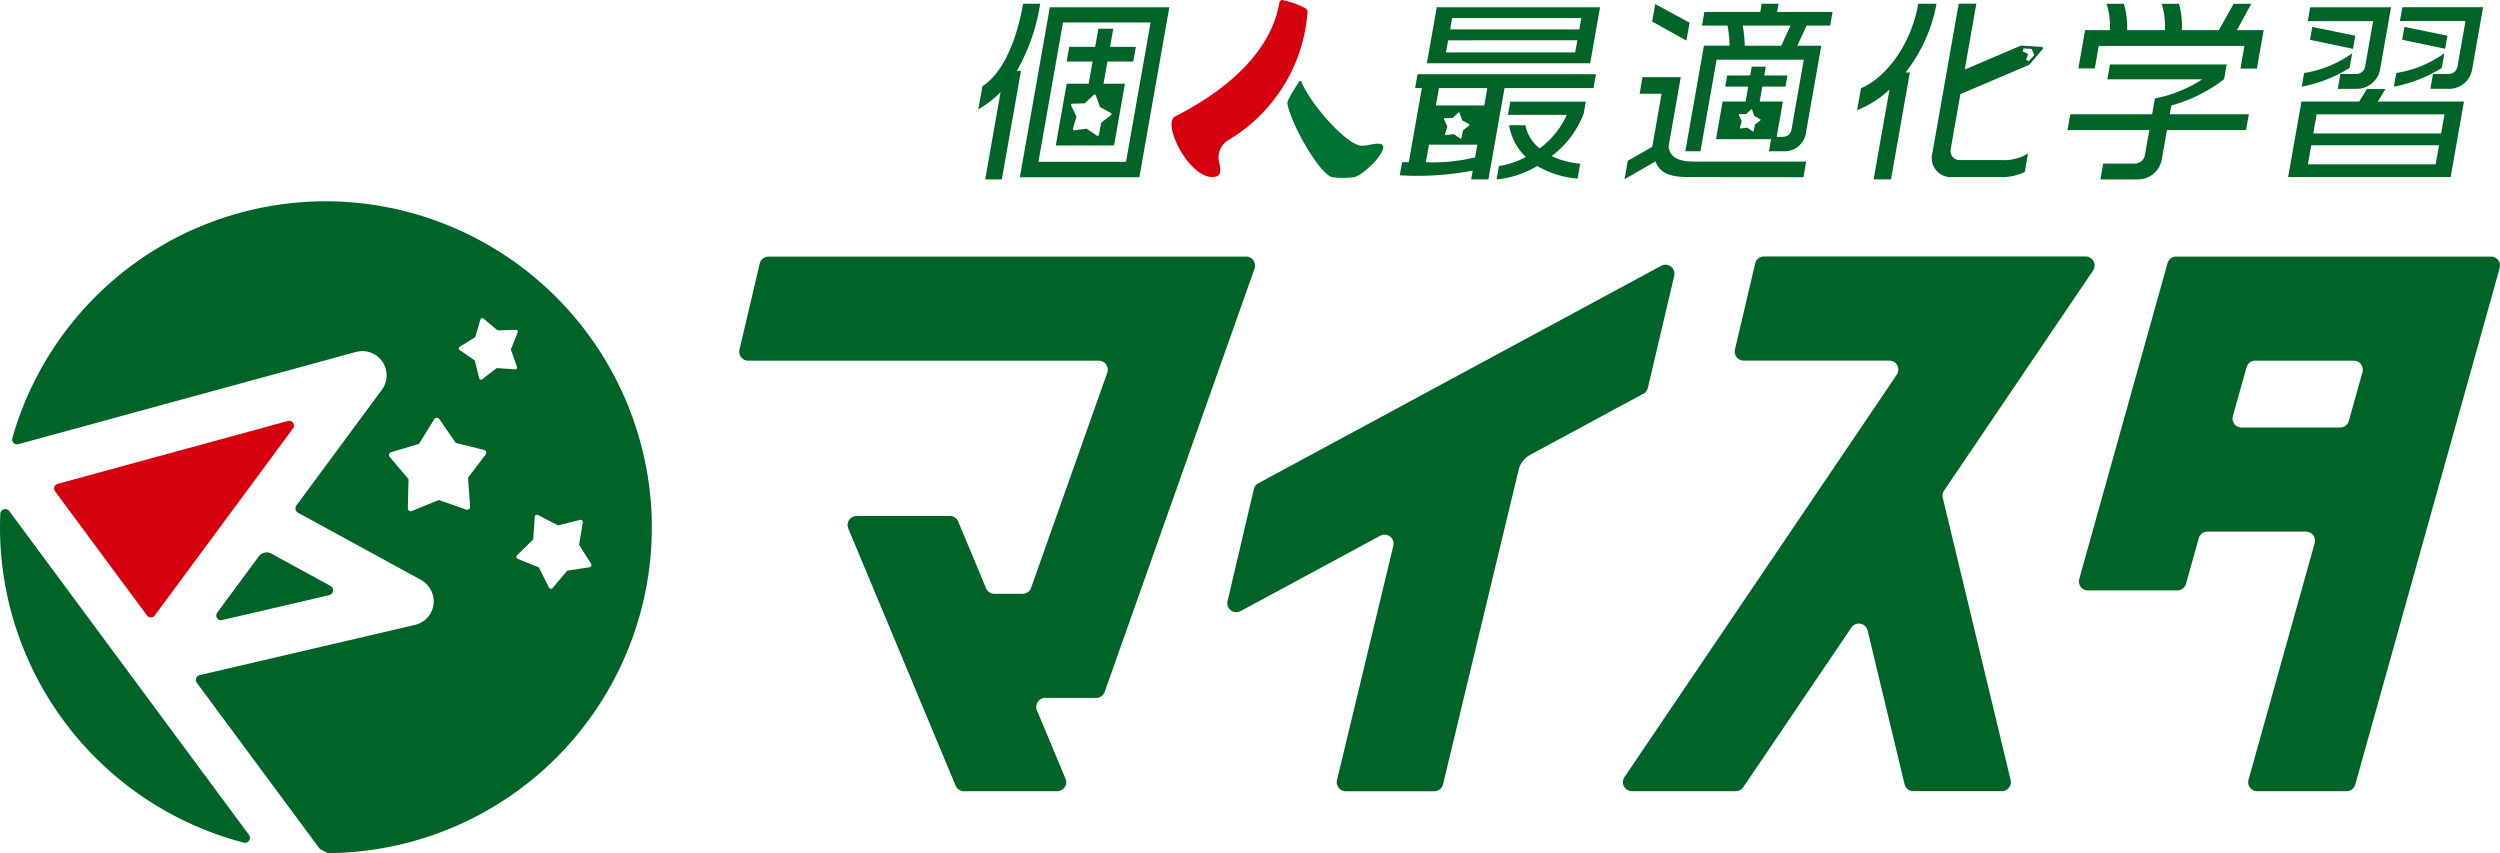 <svg xmlns="http://www.w3.org/2000/svg" width="201.305" height="68.695"><g id="グループ_356" data-name="グループ 356" transform="translate(-31.695 166.573)"><g id="グループ_351" data-name="グループ 351"><path id="パス_478" data-name="パス 478" d="M36.123-127.019l7.409 10.007a.386.386 0 00.622 0l6.654-9 4.481-6.064a.386.386 0 00-.412-.6l-18.548 5.067a.383.383 0 00-.206.59z" fill="#d7000f"/><path id="パス_479" data-name="パス 479" d="M58.305-119.395l-4.763-2.6a.787.787 0 00-1.01.223l-3.345 4.527a.381.381 0 00.394.6l8.623-2.008a.4.4 0 00.101-.742z" fill="#006428"/><path id="パス_480" data-name="パス 480" d="M32.437-125.427a.4.4 0 00-.716.217q-.026.542-.026 1.089a26.249 26.249 0 0019.636 25.4.4.4 0 00.413-.626z" fill="#006428"/><path id="パス_481" data-name="パス 481" d="M59.174-150.336a26.253 26.253 0 00-26.488 19.049.393.393 0 00.483.481l27.17-7.422c.041-.011.082-.022.124-.03a2.188 2.188 0 01.41-.044 1.945 1.945 0 011.038.3 1.879 1.879 0 01.265.2 1.93 1.93 0 01.564.882 1.908 1.908 0 01.079.409 1.939 1.939 0 01-.371 1.319l-6.888 9.322a.4.4 0 00.129.584l9.828 5.364a2.048 2.048 0 011.1 1.647 1.954 1.954 0 01-1.509 2.021l-17.336 4.044a.394.394 0 00-.228.619l9.91 13.385.65.328a26.246 26.246 0 0026.018-28.04 26.346 26.346 0 00-24.948-24.418zM70.8-129.973l-1.418 1.86.17 2.333a.239.239 0 01-.093.207.235.235 0 01-.139.049.223.223 0 01-.085-.013l-2.208-.774-2.166.883a.237.237 0 01-.226-.024.24.24 0 01-.1-.2l.054-2.338-1.51-1.787a.24.24 0 01-.046-.223.239.239 0 01.16-.161l2.241-.671 1.233-1.988a.239.239 0 01.4-.01l1.331 1.924 2.272.558a.241.241 0 01.168.153.239.239 0 01-.038.222zm2.374-6.861l-1.477-.1-1.174.9a.154.154 0 01-.142.023.152.152 0 01-.1-.107l-.359-1.436-1.221-.838a.151.151 0 01-.065-.128.149.149 0 01.071-.125l1.255-.785.419-1.42a.152.152 0 01.243-.073l1.134.951 1.48-.039a.152.152 0 01.129.064.152.152 0 01.016.143l-.554 1.373.495 1.4a.151.151 0 01-.022.142.152.152 0 01-.077.053.141.141 0 01-.054.002zm4.194 16.211l-1.168 1.392a.187.187 0 01-.164.066.192.192 0 01-.1-.048.19.19 0 01-.04-.053l-.813-1.622-1.683-.676a.183.183 0 01-.112-.135.187.187 0 01.051-.169l1.291-1.273.123-1.81a.185.185 0 01.094-.149.183.183 0 01.176 0l1.61.834 1.759-.443a.185.185 0 01.228.21l-.295 1.79.964 1.536a.187.187 0 01.011.173.189.189 0 01-.141.106z" fill="#006428"/></g><path id="パス_482" data-name="パス 482" d="M115.87-110.375h4.09a.728.728 0 00.685-.484l12.069-34.085a.726.726 0 00-.685-.969H93.576a.726.726 0 00-.707.56l-1.629 6.93a.727.727 0 00.707.893h28.222a.727.727 0 01.685.969l-6.133 17.319a.727.727 0 01-.685.484h-2.271a.727.727 0 01-.671-.447l-2.243-5.374a.726.726 0 00-.67-.447h-7.508a.727.727 0 00-.673 1.006l8.643 20.71a.728.728 0 00.671.447h7.508a.727.727 0 00.67-1.007l-2.3-5.5a.726.726 0 01.678-1.005z" fill="#006428"/><path id="パス_483" data-name="パス 483" d="M154.925-129.96l9.1-4.912a.725.725 0 00.362-.474l2.12-9.018a.727.727 0 00-1.053-.805l-32.433 17.506a.725.725 0 00-.362.474l-2.12 9.018a.726.726 0 001.052.805l11.246-6.07a.727.727 0 011.051.81l-4.535 18.866a.727.727 0 00.706.9h7.127a.727.727 0 00.706-.557l6.083-25.307a1.911 1.911 0 01.95-1.236z" fill="#006428"/><path id="パス_484" data-name="パス 484" d="M182.08-115.8l2.975 12.376a.728.728 0 00.707.557h7.126a.727.727 0 00.706-.9l-5.462-22.721a.732.732 0 01.1-.577l12-17.721a.727.727 0 00-.6-1.134h-25.9a.726.726 0 00-.707.56l-1.629 6.93a.727.727 0 00.707.893h11.726a.727.727 0 01.6 1.134L162.5-104a.727.727 0 00.6 1.134h8.368a.725.725 0 00.6-.32l8.7-12.85a.726.726 0 011.312.236z" fill="#006428"/><path id="パス_485" data-name="パス 485" d="M232.273-145.913H206.93a.727.727 0 00-.7.531l-7.11 25.428a.727.727 0 00.7.922h7.195a.725.725 0 00.7-.531l1.027-3.671a.727.727 0 01.7-.531h7.936a.726.726 0 01.7.922l-5.329 19.057a.727.727 0 00.7.923h7.195a.727.727 0 00.7-.531l11.631-41.6a.727.727 0 00-.702-.919zm-20.782 12.843l1.1-3.929a.727.727 0 01.7-.531h7.936a.726.726 0 01.7.922l-1.1 3.929a.727.727 0 01-.7.531h-7.936a.727.727 0 01-.7-.922z" fill="#006428"/><g id="グループ_355" data-name="グループ 355"><g id="グループ_353" data-name="グループ 353" fill="#006428"><path id="パス_486" data-name="パス 486" d="M167.675-152.316c-1.723 0-2.335-.424-2.683-1.257l-2.486 1.43.261-1.478 1.97-1.131.754-4.275h-1.771l.235-1.336h3.08l-.986 5.6c.135.77.6 1.2 2.1 1.2h8.985l-.222 1.257zm-2.946-12.526l.247-1.4 2.769 1.493-.255 1.446zm12.437.33l-.748 1.619h1.931l-1.233 6.994a1.738 1.738 0 01-1.782 1.508h-1.2l.172-.974h-4.437l.535-3.033h1.851l.211-1.2h-1.851l.158-.9h1.851l.125-.708h1.133l-.125.708h1.867l-.158.9H173.6l-.211 1.2h1.868l-.5 2.844h.495a.694.694 0 00.7-.6l.989-5.611h-7.022l-1.3 7.371H167.4l1.5-8.5h2.058a8.458 8.458 0 00-.161-1.619h-2.057l.194-1.1h4.5l.116-.66h1.356l-.116.66h4.468l-.194 1.1zm-5.138 0a12.875 12.875 0 01.161 1.619h2.937l.748-1.619zm.851 8.527a.057.057 0 00.033-.041l.1-.527.425-.329a.051.051 0 00.021-.047.054.054 0 00-.028-.044l-.471-.259-.181-.506a.057.057 0 00-.089-.021l-.391.368-.537.015a.054.054 0 00-.045.027.053.053 0 000 .052l.228.486-.15.515a.055.055 0 00.011.051.055.055 0 00.048.019l.533-.067.444.3a.042.042 0 00.018.008.057.057 0 00.031 0z"/><path id="パス_487" data-name="パス 487" d="M113.816-152.3l2.414-13.689h9.623l-2.414 13.689zm10.528-12.463h-7.054l-1.978 11.221h7.053zm-3.475 3.143l-.316 1.792h1.724l-.876 4.966h-4.692l.876-4.966h1.771l.316-1.792h-2.09l.208-1.179h2.09l.258-1.461h1.2l-.258 1.461h2.075l-.208 1.179zm-.752 5.982a.1.1 0 00.061-.075l.187-.981.791-.611a.1.1 0 00.039-.089.1.1 0 00-.053-.081l-.875-.481-.336-.94a.106.106 0 00-.166-.04l-.728.683-1 .03a.1.1 0 00-.084.048.1.1 0 00-.005.1l.425.9-.28.959a.1.1 0 00.02.094.1.1 0 00.091.035l.991-.125.825.563a.1.1 0 00.033.015.1.1 0 00.064-.004zm-6.546-5.228h.335l-1.541 8.738h-1.34l1.238-7.025a8.3 8.3 0 01-1.791 1.383l.327-1.854c1.531-.99 2.7-3.379 3.278-6.648h1.373a15.57 15.57 0 01-1.879 5.406z"/><path id="パス_488" data-name="パス 488" d="M152.845-159.483l-1.3 7.355h-1.389l.125-.707a23.661 23.661 0 01-5.875.377l.186-1.053h.542l1.053-5.972h-.543l.2-1.116h14.363l-.2 1.116zm-6.086 4.558l-.25 1.414a14.093 14.093 0 003.964-.392l.18-1.022zm-.169-6.554l.795-4.51h13.15l-.795 4.51zm4.62 3.4l.246-1.4h-3.894l-.246 1.4zm7.5-5.249H148.3l-.172.974h10.4zm.316-1.792h-10.4l-.161.912h10.4zm-3.553 11.913a7.793 7.793 0 01-3.271 1.084l.191-1.084a6.755 6.755 0 002.171-.723 4.5 4.5 0 01-1.352-2.562h1.308a3.186 3.186 0 001.155 1.871 7.032 7.032 0 002.184-2.7h-4.74l.189-1.068h6.08l-.169.958a7.745 7.745 0 01-2.583 3.426 6.779 6.779 0 002.3.613l-.211 1.2a7.635 7.635 0 01-3.252-1.02zm-6.132-2.2a.068.068 0 00.039-.048l.119-.624.5-.388a.064.064 0 00.025-.057.064.064 0 00-.033-.052l-.557-.306-.214-.6a.067.067 0 00-.1-.025l-.463.435-.635.019a.064.064 0 00-.054.031.066.066 0 000 .061l.27.575-.178.609a.067.067 0 00.013.061.066.066 0 00.058.022l.63-.08.525.358a.051.051 0 00.021.01.069.069 0 00.034-.008z"/><path id="パス_489" data-name="パス 489" d="M206.184-156.1l-.41 2.326a1.958 1.958 0 01-1.983 1.65h-2.968l.224-1.273h2.57a.851.851 0 00.789-.675l.358-2.028h-6.591l.224-1.273h6.591l.225-1.273a10.731 10.731 0 003.814-1.54h-7.644l.21-1.194h9.4l-.208 1.178a12.1 12.1 0 01-4.252 2.122l-.125.707h6.368l-.225 1.273zm5.916-4.95l.321-1.823h-11.729l-.319 1.807h-1.324l.543-3.08h1.994a6.043 6.043 0 00-.264-2.122h1.389a6.558 6.558 0 01.264 2.122h3.048a6.189 6.189 0 00-.264-2.122h1.388a6.279 6.279 0 01.232 2.122h2.985l1.188-2.122h1.42l-1.156 2.122h2.154l-.546 3.1z"/><path id="パス_490" data-name="パス 490" d="M215.941-152.316l1.073-6.082h4.644l.624-1.006h1.5l-.624 1.006h6.942l-1.073 6.082zm1.092-7.277l.194-1.1a9.2 9.2 0 003.87-1.587l-.208 1.179a11.358 11.358 0 01-3.856 1.508zm4.358.173h-1.452l.21-1.194h1.261a.723.723 0 00.725-.582l.648-3.677h-5.266l.2-1.116h6.511l-.867 4.919a1.92 1.92 0 01-1.97 1.65zm6.7 4.542H217.8l-.271 1.54h10.293zm-10.391-8.487l.183-1.037 3.466.707-.186 1.053zm10.83 6h-10.295l-.272 1.54h10.294zm-4.075-2.232l.194-1.1a9.042 9.042 0 003.871-1.587l-.208 1.179a11.1 11.1 0 01-3.859 1.512zm4.358.173h-1.42l.211-1.194h1.245a.723.723 0 00.725-.582l.648-3.677h-5.282l.2-1.116h6.5l-.868 4.919a1.892 1.892 0 01-1.961 1.654zm-3.692-3.945l.182-1.037 3.466.707-.185 1.053z"/><g id="グループ_352" data-name="グループ 352"><path id="パス_491" data-name="パス 491" d="M187.627-166.272h-1.468c-.56 3.175-2.492 5.894-4.616 6.805l-.313 1.776a8.559 8.559 0 002.608-1.666l-1.275 7.229h1.4l1.518-8.612h-.351a12.555 12.555 0 002.497-5.532z"/><path id="パス_492" data-name="パス 492" d="M196.1-162.8l-1.637-.1h-.045l-4.518 1.928.935-5.305h-1.42l-2.115 11.996a1.545 1.545 0 001.648 1.965h3.75a4.207 4.207 0 002.035-.409l.264-1.493a3.561 3.561 0 01-2.058.535h-3.4a.737.737 0 01-.765-.912l.776-4.4 5.522-2.352h.005l.011-.006.01-.008.007-.007 1.064-1.248a.1.1 0 00.017-.111.1.1 0 00-.086-.073zm-1.04 1.153l-.2-.106a.034.034 0 01-.012-.012.034.034 0 010-.02l.147-.421a.025.025 0 000-.017.022.022 0 00-.011-.012l-.4-.188a.024.024 0 01-.014-.014.031.031 0 010-.019l.064-.218.658.042.208.49z"/></g></g><g id="グループ_354" data-name="グループ 354"><path id="パス_493" data-name="パス 493" d="M141.1-154.873c-1.4-.455-4-3.554-4.6-5.1-.042-.108-.176-.092-.23.011s-.674 1.049-.87 1.5a.493.493 0 00-.031.3c.439 1.962 2.776 5.873 3.7 5.873a7.374 7.374 0 001.551 0c.712 0 2.888-2.142 2.383-2.626-.372-.285-1.383.209-1.903.042z" fill="#007234"/><path id="パス_494" data-name="パス 494" d="M134.95-166.573a.24.24 0 00-.236.2c-.431 2.687-2.5 6.18-8.441 9.2-1.019.708 1.4 5.362 3.368 4.812.471-.121.285-.89.209-1.2a1.63 1.63 0 01.674-1.682 13.124 13.124 0 006.458-10.349.355.355 0 00-.213-.335 7.069 7.069 0 00-1.819-.646z" fill="#d7000f"/></g></g></g></svg>